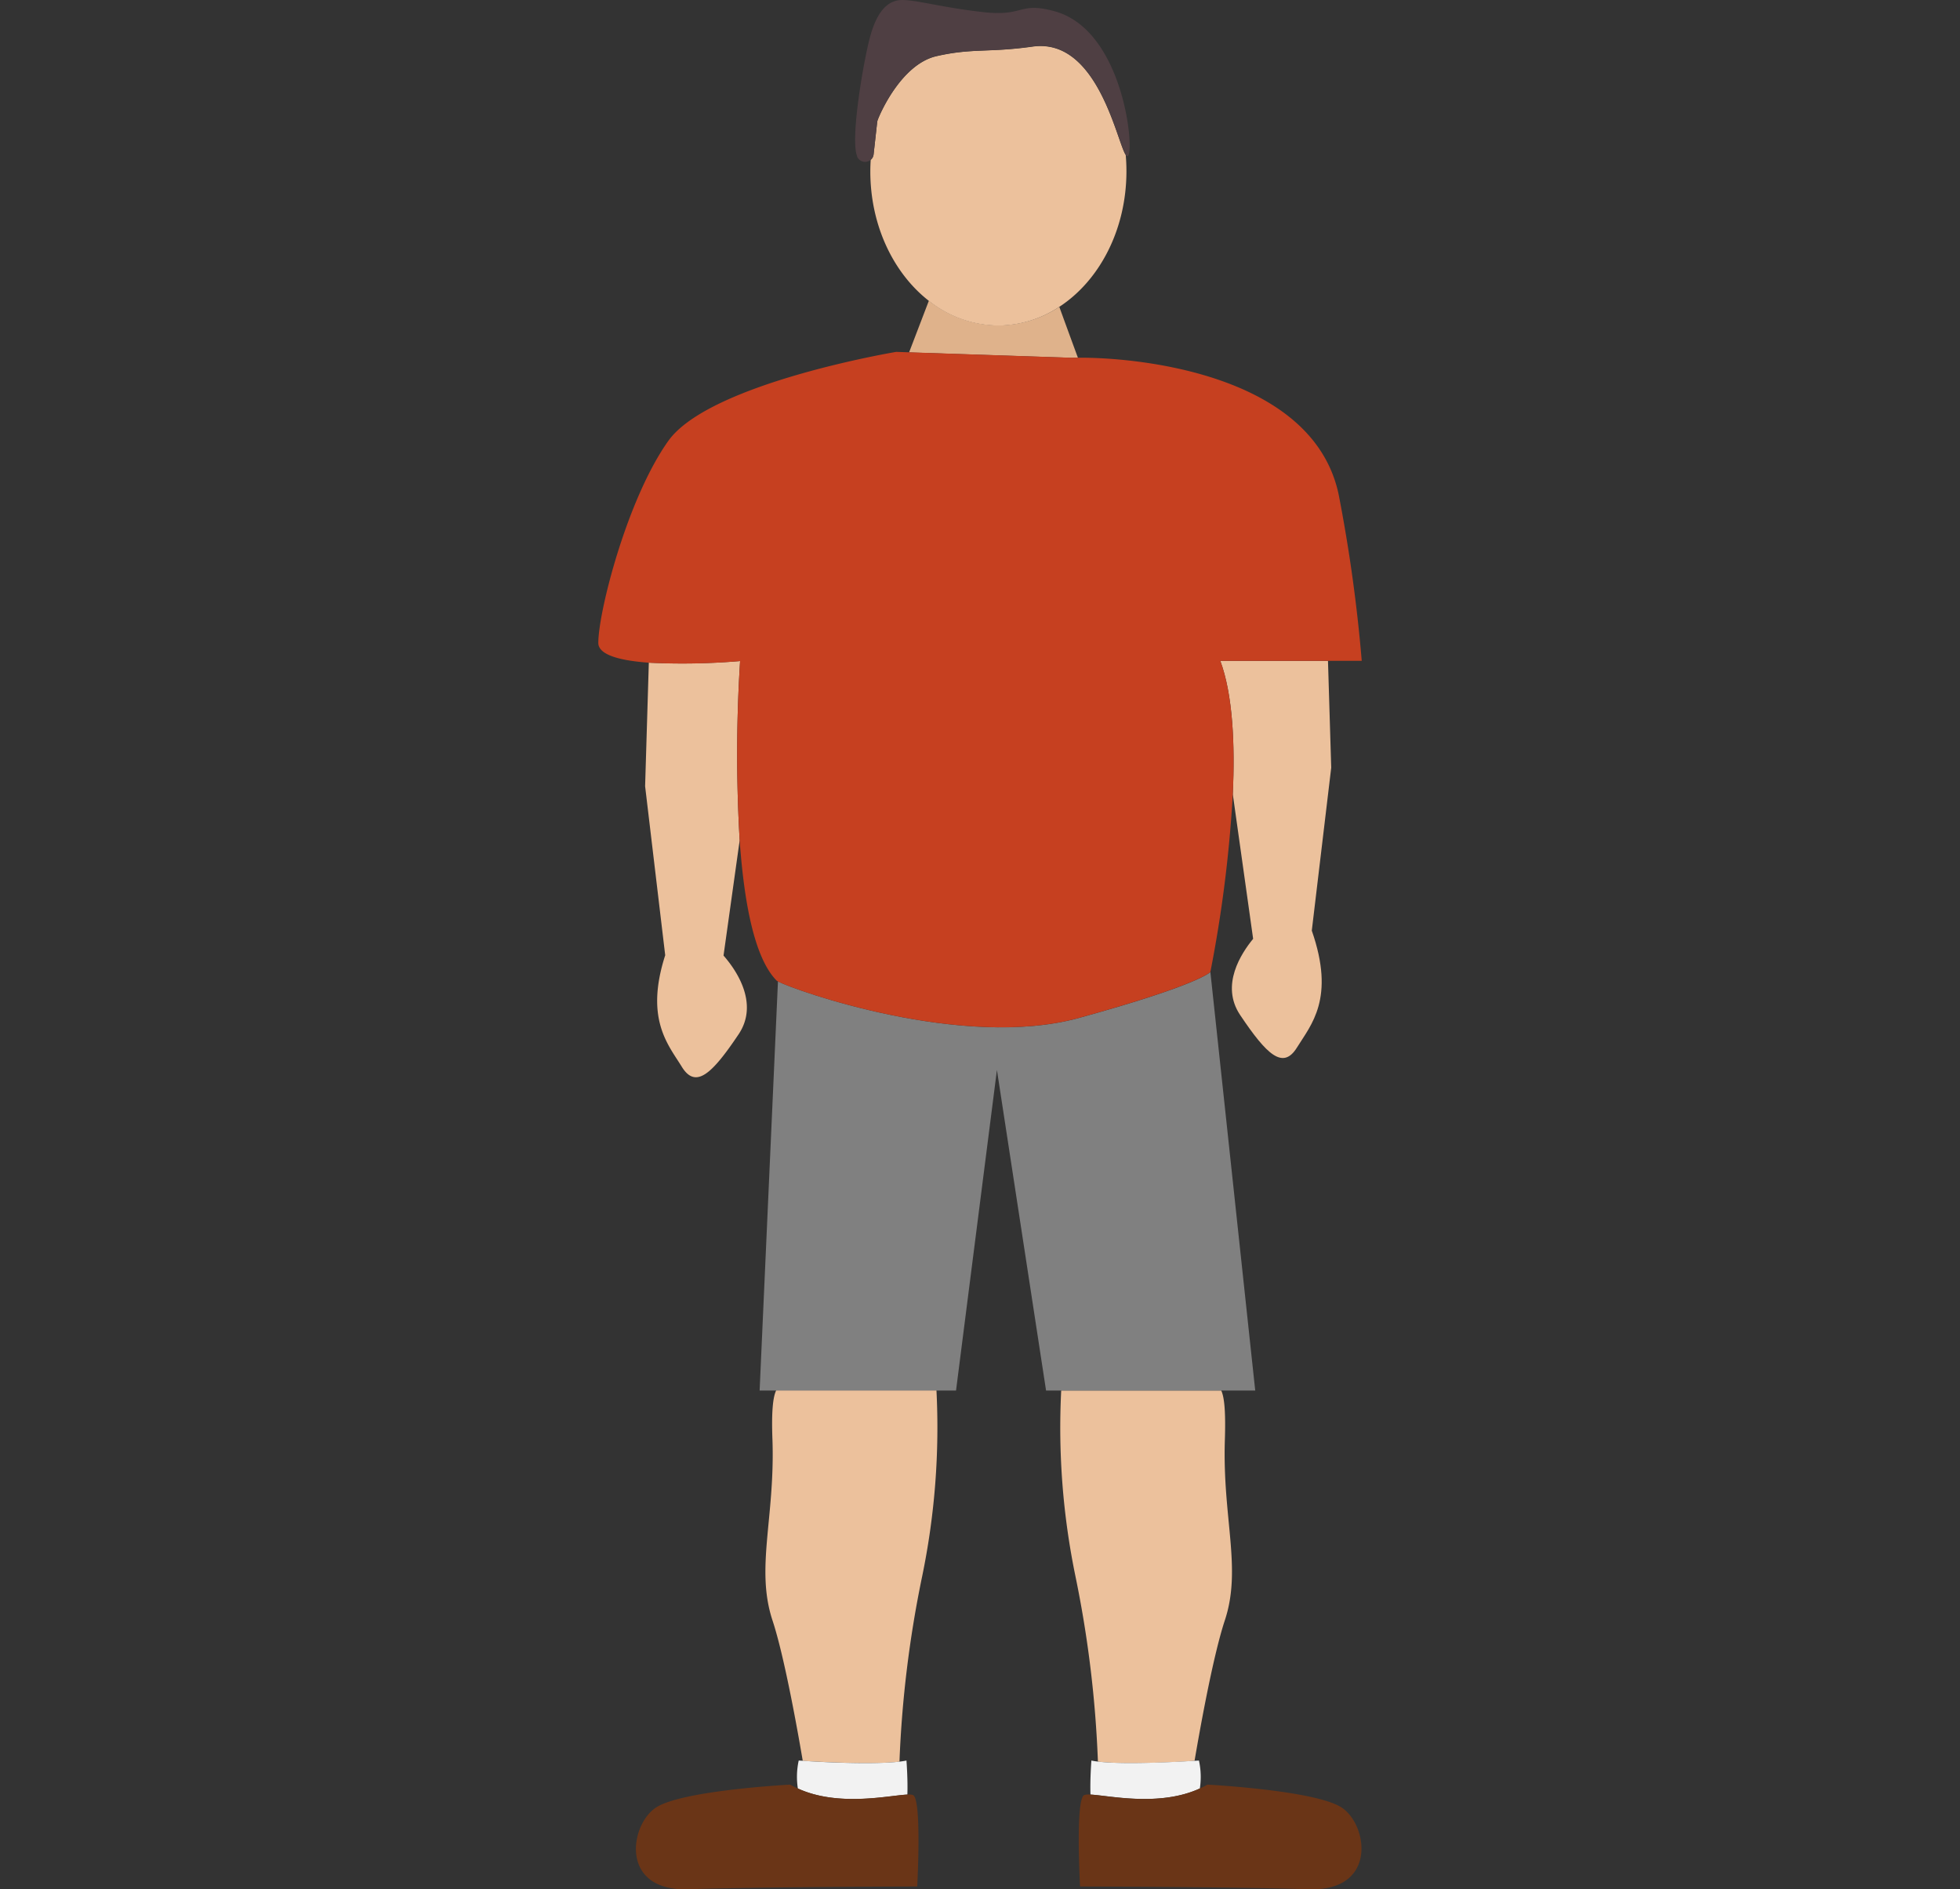<svg xmlns="http://www.w3.org/2000/svg" viewBox="0 0 411.65 396.74">
  <rect x="0" y="0" width="411.65" height="396.74" fill="#333333" stroke="none"/>
  <defs>
    <style>
      .a {
        fill: #ecc19c;
      }

      .b {
        fill: #f2f2f2;
      }

      .c {
        fill: #6a3517;
      }

      .d {
        fill: #dfb28b;
      }

      .e {
        fill: gray;
      }

      .f {
        fill: #4f3f43;
      }

      .g {
        fill: #c64020;
      }
    </style>
  </defs>
  <title>wcg-factor05</title>
  <g>
    <path class="a" d="M258.92,166.77l4.27,30.37c-2.46,3-6.94,9.72-2.73,16,5.59,8.34,9,11.58,11.94,6.82s8.09-10.27,3.11-24.54l4.08-34.22-.68-22.44H256.29C258.93,145.86,259.4,156.31,258.92,166.77Z"/>
    <path class="a" d="M163,292c-.65,1.38-1,4.38-.76,10.46.53,16.37-3.59,26.88,0,37.79,2.62,7.91,5.53,24.61,6.36,29.5,3.27.21,14.74.85,20.31.17A235.74,235.74,0,0,1,193.68,331a154.35,154.35,0,0,0,3-39.05H163Z"/>
    <path class="b" d="M168.66,369.74l-.91-.05a16,16,0,0,0-.18,5.87c8.51,3.91,19.12,1.48,23,1.28.12-3.15-.19-7.15-.19-7.15-.4.08-.87.16-1.38.22C183.4,370.59,171.93,370,168.66,369.74Z"/>
    <path class="c" d="M167.57,375.56c-.54-.25-1.09-.51-1.61-.81,0,0-22.54,1.17-28.14,4.78s-7.76,17.7,6.82,17.19,48-.58,48-.58,1-18.35-.88-19.2a3.07,3.07,0,0,0-1.26-.1C186.69,377,176.08,379.47,167.57,375.56Z"/>
    <path class="a" d="M250.89,369.74c.83-4.89,3.74-21.59,6.36-29.5,3.61-10.91-.51-21.42,0-37.79.2-6.08-.11-9.08-.76-10.46H222.88a154.35,154.35,0,0,0,3,39.05,235.74,235.74,0,0,1,4.71,38.87C236.14,370.59,247.61,370,250.89,369.74Z"/>
    <path class="d" d="M222.76,75.25l.94,0Z"/>
    <path class="d" d="M224.45,75.18l.28,0Z"/>
    <path class="d" d="M220.89,75.33h0Z"/>
    <path class="d" d="M222.3,75.27h0Z"/>
    <path class="d" d="M220.67,75.34h0Z"/>
    <path class="d" d="M224.92,75.16h0Z"/>
    <path class="d" d="M226.39,75.12c-1.38-3.75-2.85-7.77-3.91-10.69a23.29,23.29,0,0,1-12.8,3.89,23.6,23.6,0,0,1-14.59-5.18L190.93,74l34,1.14Z"/>
    <path class="a" d="M222.48,64.43c8.4-5.47,14.1-16.17,14.1-28.47q0-1.74-.15-3.42c-1.89-2.87-5.93-24.65-19.55-22.75-9.29,1.3-12.59.28-20.14,2-7.19,1.6-11.7,11.52-12.41,13.44a2.07,2.07,0,0,0-.1.43l-.75,6.75a1.74,1.74,0,0,1-.61,1.17c-.05.8-.08,1.6-.08,2.42,0,11.4,4.9,21.42,12.3,27.18a23.6,23.6,0,0,0,14.59,5.18A23.29,23.29,0,0,0,222.48,64.43Z"/>
    <path class="b" d="M252,375.56a16.06,16.06,0,0,0-.19-5.87l-.9.05c-3.28.21-14.75.85-20.31.17-.51-.06-1-.14-1.38-.22,0,0-.31,4-.19,7.15C232.86,377,243.47,379.47,252,375.56Z"/>
    <path class="c" d="M281.73,379.53c-5.6-3.61-28.14-4.78-28.14-4.78-.53.3-1.07.56-1.61.81-8.51,3.91-19.12,1.48-23,1.28a3.14,3.14,0,0,0-1.27.1c-1.89.85-.87,19.2-.87,19.2s33.47.08,48,.58S287.33,383.13,281.73,379.53Z"/>
    <path class="e" d="M256.51,292h7.12l-9.42-87.89s-2.22,2.66-27.61,9.65c-24.5,6.75-59.86-5.88-63.21-7.67L159.54,292h41.25l8.59-67.32L219.7,292h36.81Z"/>
    <path class="f" d="M183.48,32.37l.75-6.75a2.07,2.07,0,0,1,.1-.43c.71-1.92,5.22-11.84,12.41-13.44,7.55-1.68,10.85-.66,20.14-2,13.62-1.9,17.66,19.88,19.55,22.75a1.15,1.15,0,0,0,.15.2c2,2.07.28-26.3-15.22-30.37-7.46-2-6.15,1.19-14.82.22S192.6,0,189.49,0s-5.3,2.52-6.7,7.55S178.55,29.1,180,32.74l0,.1a1.81,1.81,0,0,0,2.88.7A1.74,1.74,0,0,0,183.48,32.37Z"/>
    <path class="a" d="M155.44,138.81a143.06,143.06,0,0,1-19.17.34l-.78,25.95,4.22,35.49c-4.32,13.44.68,18.84,3.48,23.41,2.92,4.76,6.35,1.52,11.94-6.82,4.48-6.69-.87-13.91-3.17-16.52l3.39-24.21A309.89,309.89,0,0,1,155.44,138.81Z"/>
    <path class="g" d="M226.6,213.75c25.39-7,27.61-9.65,27.61-9.65a273.82,273.82,0,0,0,4.71-37.33c.48-10.46,0-20.91-2.63-28H286a323.63,323.63,0,0,0-4.83-34.84c-5.33-25.68-43-28.94-54.77-28.81l-1.47,0h0l-34-1.14-2.7-.09S149,80.43,140.35,92.6,125.66,128.5,125.66,135c0,2.61,4.84,3.74,10.61,4.16a143.06,143.06,0,0,0,19.17-.34,309.89,309.89,0,0,0-.09,37.64c.89,12.61,3,24.68,7.79,29.48a1.75,1.75,0,0,0,.25.15C166.74,207.87,202.1,220.5,226.6,213.75ZM224.73,75.16l-.28,0Zm-1,0-.94,0Zm-1.07.05h0Zm-1.43.06h0Zm-.45,0h0Z"/>
  </g>
</svg>
